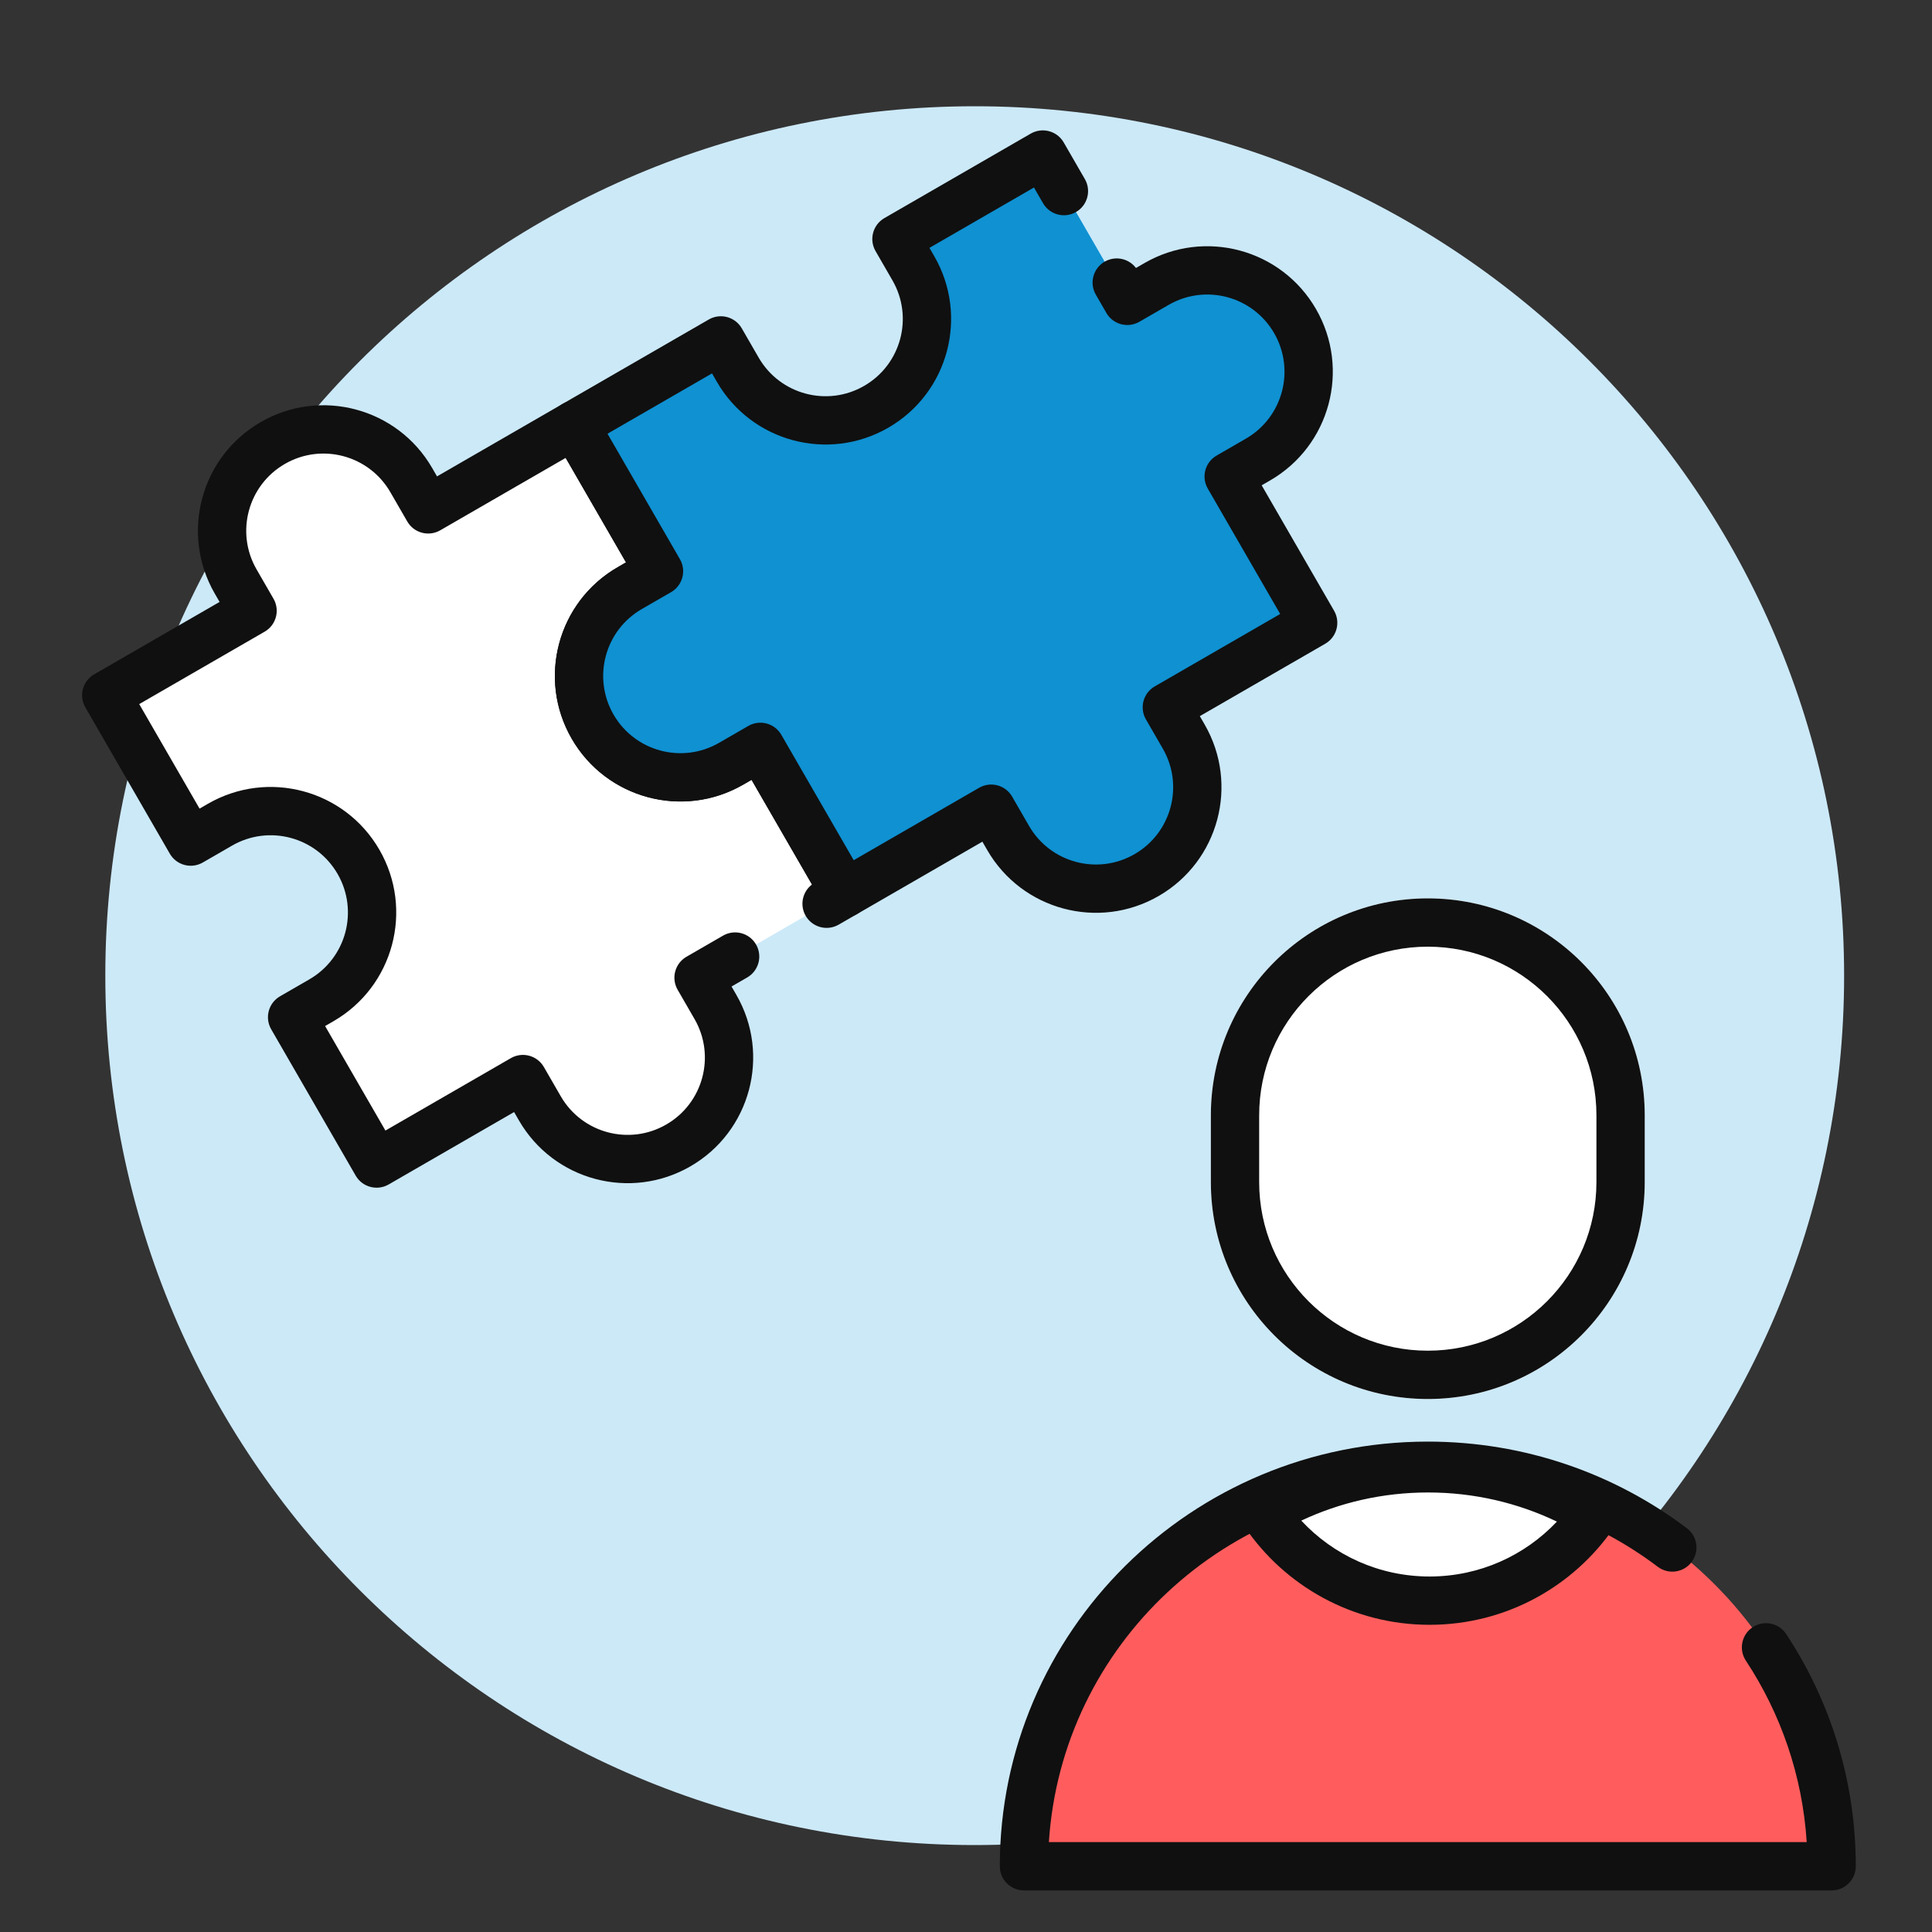 <svg width="200" height="200" viewBox="0 0 200 200" fill="none" xmlns="http://www.w3.org/2000/svg">
<rect x="0" y="0" width="200" height="200" fill="#333333" stroke="none"/>
<path d="M100.902 191C150.608 191 190.902 150.706 190.902 101C190.902 51.294 150.608 11 100.902 11C51.197 11 10.902 51.294 10.902 101C10.902 150.706 51.197 191 100.902 191Z" fill="#CCE9F8"/>
<path d="M189.61 193.194C189.61 170.296 170.893 151.734 147.805 151.734C124.717 151.734 106 170.296 106 193.194H160.316H176.998H189.61Z" fill="#FF5D5D"/>
<path fill-rule="evenodd" clip-rule="evenodd" d="M103.5 193.194C103.5 168.896 123.356 149.234 147.805 149.234C157.881 149.234 167.179 152.575 174.626 158.202C175.727 159.034 175.946 160.602 175.113 161.704C174.281 162.805 172.713 163.023 171.611 162.191C165.006 157.199 156.759 154.234 147.805 154.234C126.927 154.234 109.88 170.359 108.58 190.694H187.03C186.589 183.787 184.334 177.373 180.73 171.908C179.97 170.755 180.289 169.205 181.441 168.445C182.594 167.685 184.144 168.003 184.905 169.155C189.46 176.064 192.11 184.325 192.11 193.194C192.11 194.574 190.99 195.694 189.61 195.694H106C104.619 195.694 103.5 194.574 103.5 193.194Z" fill="#101010"/>
<path d="M147.988 165.699C155.048 165.699 161.28 162.152 164.999 156.742C159.991 153.733 154.116 152 147.833 152C141.641 152 135.846 153.682 130.887 156.611C134.595 162.094 140.87 165.699 147.988 165.699Z" fill="white"/>
<path fill-rule="evenodd" clip-rule="evenodd" d="M129.615 154.459C134.95 151.308 141.183 149.5 147.833 149.5C154.582 149.5 160.9 151.362 166.287 154.6C166.878 154.955 167.296 155.538 167.442 156.212C167.589 156.886 167.45 157.59 167.059 158.159C162.894 164.218 155.906 168.199 147.988 168.199C140.005 168.199 132.969 164.153 128.816 158.012C128.43 157.44 128.296 156.735 128.448 156.062C128.599 155.39 129.022 154.809 129.615 154.459ZM134.71 157.414C138.023 160.976 142.746 163.199 147.988 163.199C153.18 163.199 157.862 161.018 161.17 157.516C157.14 155.584 152.617 154.5 147.833 154.5C143.133 154.5 138.686 155.546 134.71 157.414Z" fill="#101010"/>
<path d="M125.348 115.457C125.348 103.054 135.402 93 147.805 93V93C160.208 93 170.262 103.054 170.262 115.457V122.367C170.262 134.77 160.208 144.824 147.805 144.824V144.824C135.402 144.824 125.348 134.77 125.348 122.367V115.457Z" fill="white"/>
<path fill-rule="evenodd" clip-rule="evenodd" d="M165.262 122.367V115.457C165.262 105.816 157.446 98 147.805 98C138.163 98 130.348 105.816 130.348 115.457V122.367C130.348 132.008 138.163 139.824 147.805 139.824C157.446 139.824 165.262 132.008 165.262 122.367ZM147.805 93C135.402 93 125.348 103.054 125.348 115.457V122.367C125.348 134.77 135.402 144.824 147.805 144.824C160.208 144.824 170.262 134.77 170.262 122.367V115.457C170.262 103.054 160.208 93 147.805 93Z" fill="#101010"/>
<path d="M37.11 89.214C34.212 84.194 27.793 82.474 22.773 85.373L19.743 87.122L10.997 71.973L26.146 63.227L24.397 60.197C21.499 55.177 23.218 48.758 28.238 45.86C33.258 42.961 39.677 44.681 42.576 49.701L44.325 52.731L59.474 43.985L68.22 59.134L65.19 60.883C60.17 63.781 58.45 70.2 61.349 75.22C64.247 80.24 70.666 81.96 75.686 79.062L78.716 77.313L87.462 92.462L72.313 101.208L74.062 104.238C76.96 109.258 75.24 115.677 70.221 118.575C65.201 121.473 58.782 119.753 55.883 114.733L54.134 111.703L38.985 120.45L30.239 105.301L33.269 103.551C38.289 100.653 40.009 94.234 37.11 89.214Z" fill="white"/>
<path fill-rule="evenodd" clip-rule="evenodd" d="M76.227 102.988C79.816 109.204 77.686 117.152 71.471 120.74C65.255 124.329 57.307 122.199 53.718 115.983L53.219 115.119L40.235 122.615C39.039 123.305 37.51 122.896 36.82 121.7L28.074 106.551C27.384 105.355 27.793 103.826 28.989 103.136L32.019 101.387C35.843 99.179 37.153 94.289 34.945 90.465C32.737 86.64 27.847 85.33 24.023 87.538L20.993 89.287C19.798 89.978 18.269 89.568 17.578 88.372L8.832 73.223C8.142 72.027 8.551 70.498 9.747 69.808L22.731 62.312L22.232 61.447C18.643 55.231 20.773 47.283 26.988 43.695C33.204 40.106 41.152 42.236 44.741 48.452L45.24 49.316L58.224 41.82C58.798 41.489 59.48 41.399 60.121 41.57C60.761 41.742 61.307 42.161 61.639 42.735L70.385 57.884C71.076 59.08 70.666 60.609 69.47 61.299L66.44 63.048C62.616 65.256 61.306 70.146 63.514 73.971C65.722 77.795 70.612 79.105 74.436 76.897L77.466 75.148C78.661 74.457 80.19 74.867 80.881 76.063L89.627 91.212C89.959 91.786 90.048 92.468 89.877 93.109C89.705 93.749 89.286 94.295 88.712 94.627L86.818 95.72C85.623 96.41 84.094 96.001 83.403 94.805C82.766 93.701 83.066 92.314 84.057 91.564L77.801 80.728L76.936 81.227C70.72 84.816 62.772 82.686 59.184 76.471C55.595 70.255 57.725 62.307 63.94 58.718L64.805 58.219L58.559 47.4L45.575 54.896C44.379 55.587 42.85 55.177 42.16 53.981L40.41 50.952C38.203 47.127 33.313 45.817 29.488 48.025C25.664 50.233 24.354 55.123 26.562 58.947L28.311 61.977C29.002 63.173 28.592 64.702 27.396 65.392L14.412 72.888L20.658 83.707L21.523 83.208C27.739 79.619 35.687 81.749 39.275 87.965C42.864 94.18 40.734 102.128 34.519 105.717L33.654 106.216L39.9 117.035L52.884 109.539C54.08 108.848 55.609 109.258 56.299 110.454L58.048 113.483C60.256 117.308 65.146 118.618 68.971 116.41C72.795 114.202 74.105 109.312 71.897 105.488L70.148 102.458C69.816 101.884 69.727 101.202 69.898 100.561C70.07 99.921 70.489 99.375 71.063 99.043L74.85 96.856C76.046 96.166 77.575 96.576 78.265 97.772C78.956 98.967 78.546 100.496 77.35 101.187L75.728 102.123L76.227 102.988Z" fill="#101010"/>
<path d="M90.709 42.11C95.729 39.212 97.449 32.793 94.551 27.773L92.802 24.743L107.951 15.997L115.604 29.252L116.697 31.146L119.727 29.397C124.747 26.498 131.166 28.218 134.064 33.238C136.962 38.258 135.242 44.677 130.222 47.576L127.193 49.325L135.939 64.474L120.79 73.22L122.539 76.25C125.437 81.27 123.717 87.689 118.697 90.587C113.677 93.485 107.259 91.765 104.36 86.745L102.611 83.716L87.462 92.462L78.716 77.313L75.686 79.062C70.666 81.96 64.247 80.24 61.349 75.221C58.45 70.201 60.17 63.782 65.19 60.883L68.22 59.134L59.474 43.985L74.623 35.239L76.372 38.269C79.27 43.289 85.689 45.008 90.709 42.11Z" fill="#0F91D2"/>
<path fill-rule="evenodd" clip-rule="evenodd" d="M76.936 81.227C70.72 84.816 62.772 82.686 59.184 76.471C55.595 70.255 57.725 62.307 63.94 58.718L64.805 58.219L57.309 45.235C56.618 44.039 57.028 42.51 58.224 41.82L73.373 33.074C74.569 32.383 76.098 32.793 76.788 33.989L78.537 37.019C80.745 40.843 85.635 42.153 89.459 39.945C93.284 37.737 94.594 32.847 92.386 29.023L90.637 25.993C89.946 24.798 90.356 23.269 91.552 22.578L106.701 13.832C107.896 13.142 109.425 13.551 110.116 14.747L112.302 18.534C112.993 19.73 112.583 21.259 111.387 21.949C110.192 22.64 108.663 22.23 107.972 21.034L107.036 19.412L96.217 25.658L96.716 26.523C100.305 32.739 98.175 40.687 91.959 44.275C85.744 47.864 77.796 45.734 74.207 39.519L73.708 38.654L62.889 44.9L70.385 57.884C71.076 59.08 70.666 60.609 69.47 61.299L66.44 63.048C62.616 65.256 61.306 70.146 63.514 73.971C65.722 77.795 70.612 79.105 74.436 76.897L77.466 75.148C78.04 74.816 78.722 74.727 79.363 74.898C80.003 75.07 80.549 75.489 80.881 76.063L88.377 89.047L101.361 81.55C102.557 80.86 104.086 81.27 104.776 82.466L106.525 85.495C108.733 89.32 113.623 90.63 117.447 88.422C121.272 86.214 122.582 81.324 120.374 77.5L118.625 74.47C117.934 73.274 118.344 71.745 119.54 71.055L132.524 63.559L125.027 50.575C124.337 49.379 124.747 47.85 125.943 47.16L128.972 45.41C132.797 43.203 134.107 38.313 131.899 34.488C129.691 30.664 124.801 29.354 120.977 31.562L117.947 33.311C116.751 34.001 115.222 33.592 114.532 32.396L113.439 30.502C112.748 29.307 113.158 27.778 114.354 27.087C115.458 26.45 116.845 26.75 117.595 27.741L118.477 27.232C124.692 23.643 132.64 25.773 136.229 31.988C139.818 38.204 137.688 46.152 131.472 49.741L130.608 50.24L138.104 63.224C138.794 64.419 138.385 65.948 137.189 66.639L124.205 74.135L124.704 75C128.293 81.216 126.163 89.163 119.947 92.752C113.732 96.341 105.784 94.211 102.195 87.995L101.696 87.131L88.712 94.627C88.138 94.959 87.455 95.048 86.815 94.877C86.174 94.705 85.629 94.286 85.297 93.712L77.801 80.728L76.936 81.227Z" fill="#101010"/>
</svg>
